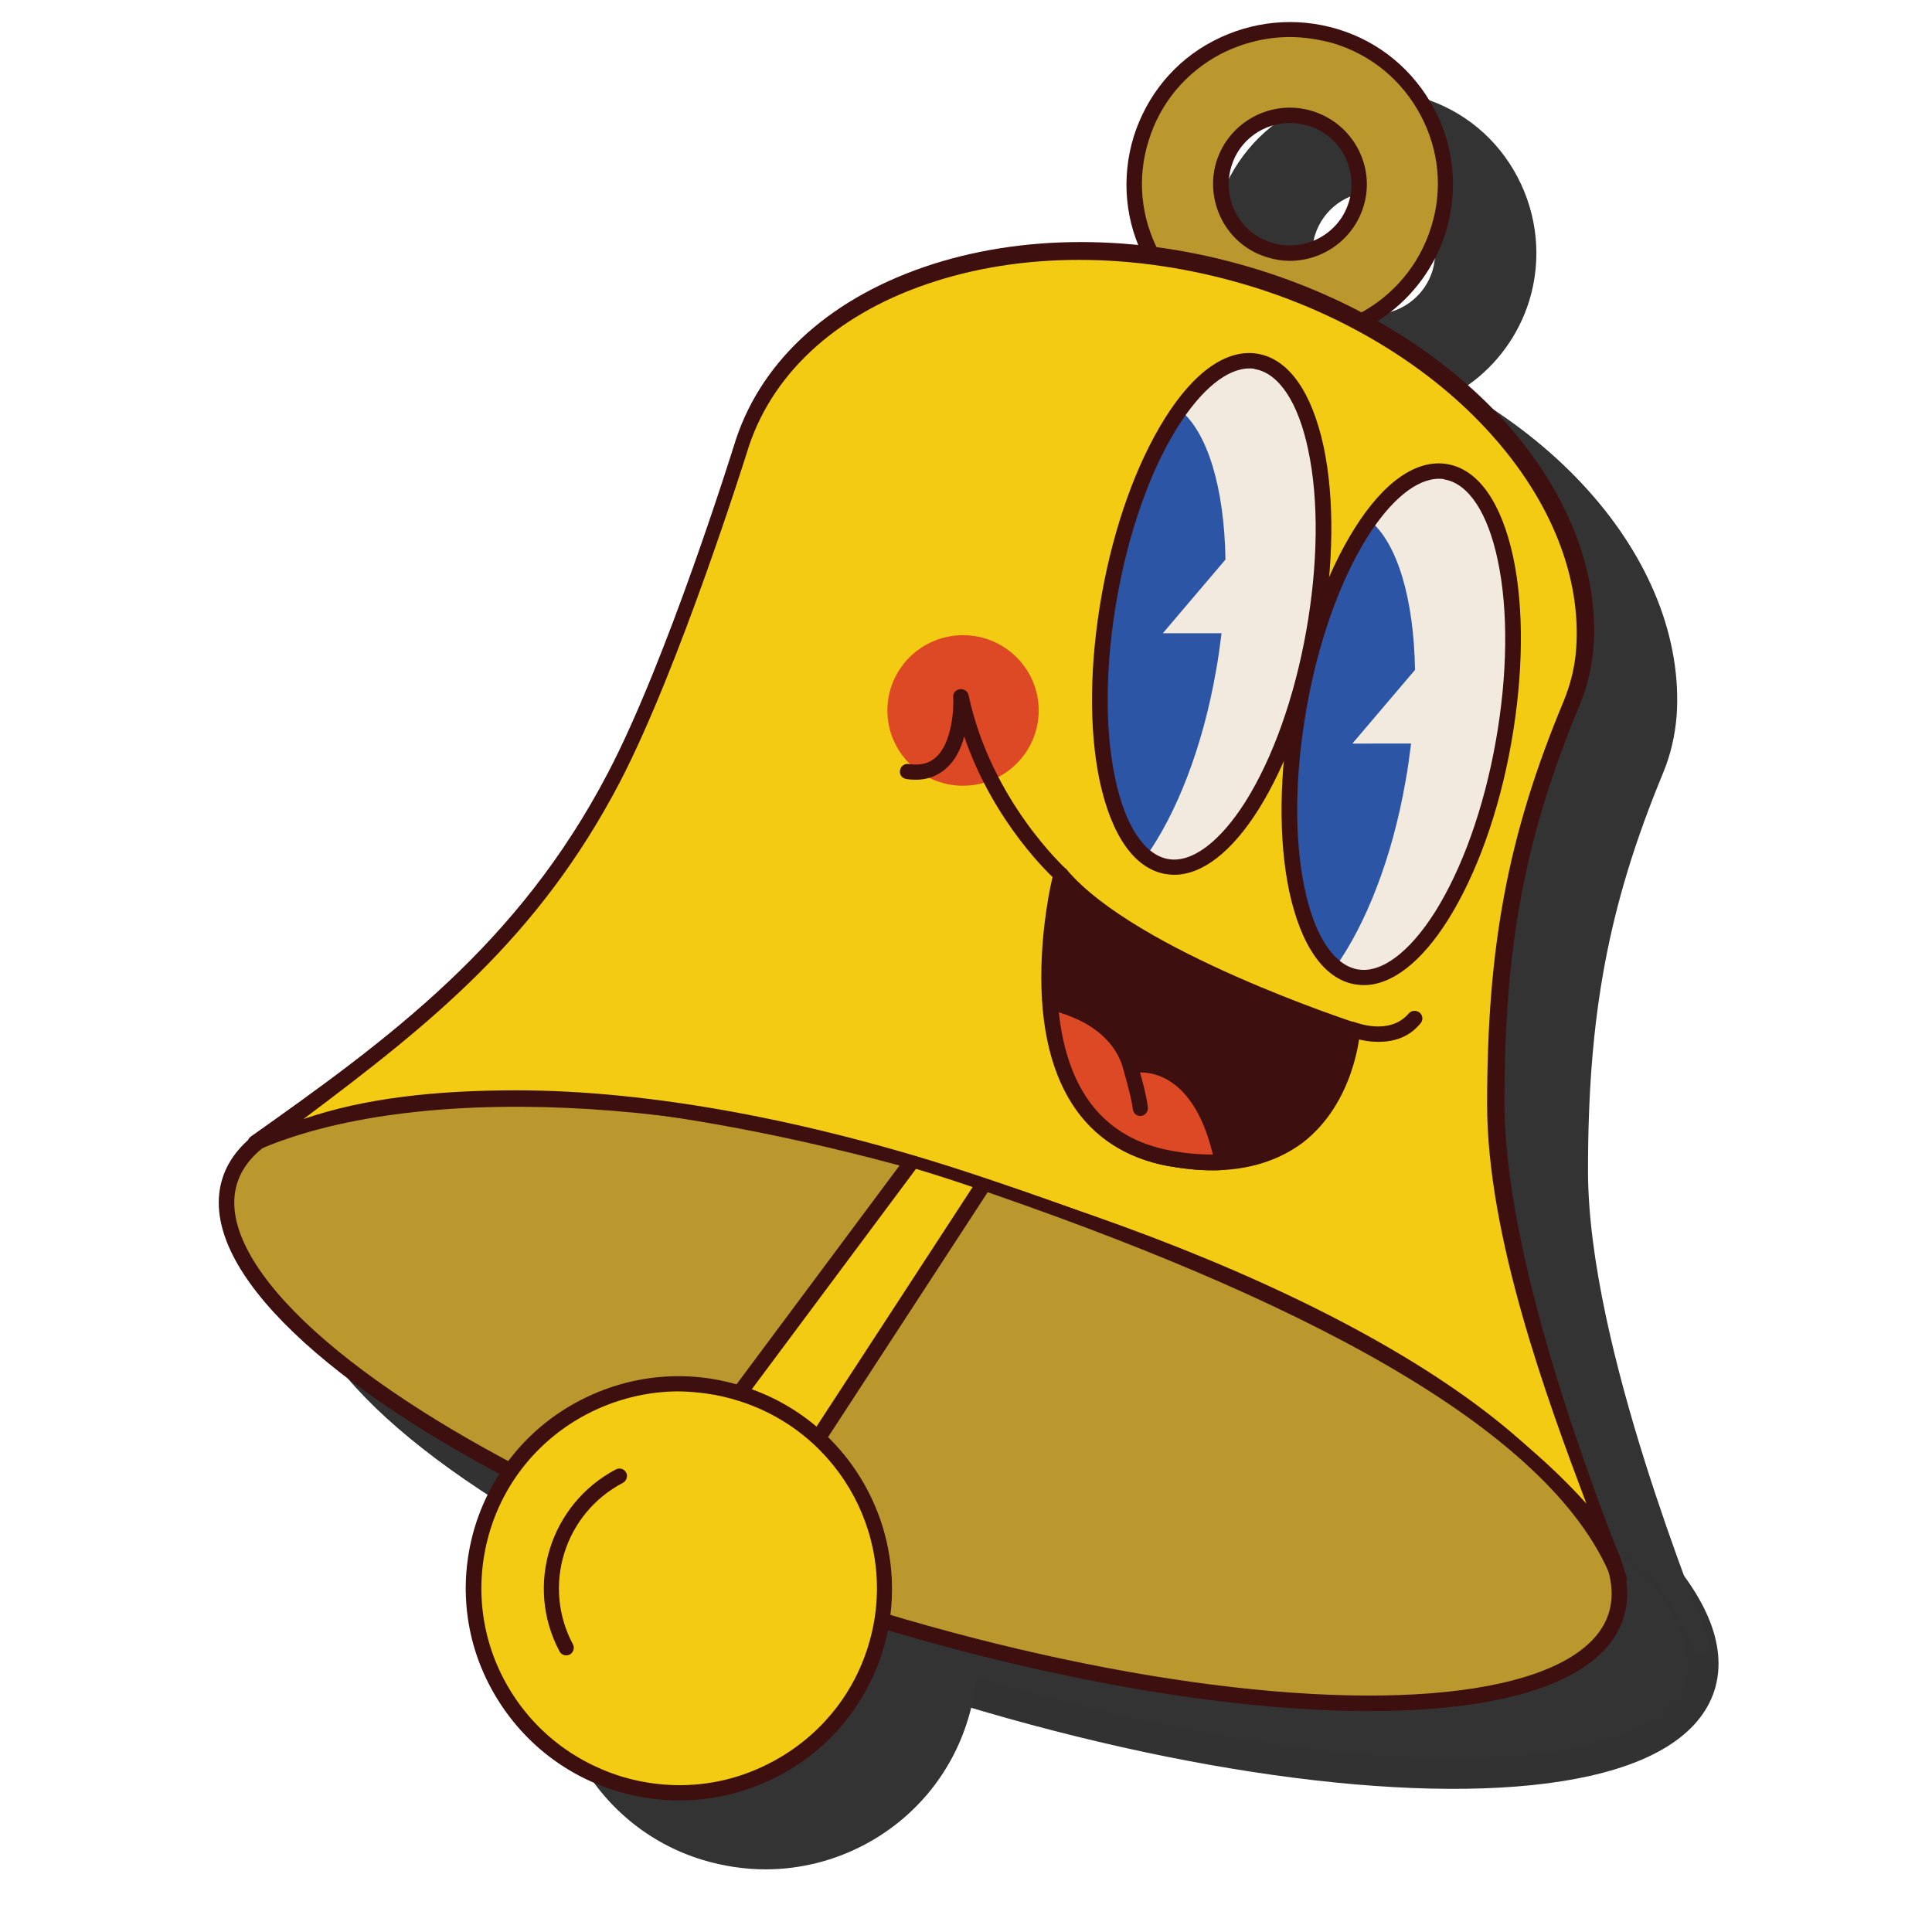 <?xml version="1.0" encoding="utf-8"?>
<!-- Generator: Adobe Illustrator 28.2.0, SVG Export Plug-In . SVG Version: 6.00 Build 0)  -->
<svg version="1.1" id="图层_1" xmlns="http://www.w3.org/2000/svg" xmlns:xlink="http://www.w3.org/1999/xlink" x="0px" y="0px"
	 viewBox="0 0 490.3 490.3" style="enable-background:new 0 0 490.3 490.3;" xml:space="preserve">
<style type="text/css">
	.st0{display:none;}
	.st1{display:inline;fill:#E9C625;}
	.st2{fill:#333333;}
	.st3{fill:#333333;stroke:#323232;stroke-width:7.873;stroke-miterlimit:10;}
	.st4{fill:#BB982E;}
	.st5{fill:#3E0F0F;}
	.st6{fill:#BB982E;stroke:#3E0F0F;stroke-width:3.937;stroke-miterlimit:10;}
	.st7{fill:#F3CB13;}
	.st8{fill:#F2E9DF;}
	.st9{fill:#2C55A6;}
	.st10{fill:#DD4825;}
</style>
<g id="Background" class="st0">
	<path class="st1" d="M162.2,2.4l276.3,74c37.3,10,59.5,48.4,49.5,85.7l-74,276.3c-10,37.3-48.4,59.5-85.7,49.5l-276.3-74
		c-37.3-10-59.5-48.4-49.5-85.7l74-276.3C86.4,14.6,124.8-7.6,162.2,2.4z"/>
</g>
<g id="Graphics">
	<g>
		<g>
			<path class="st2" d="M360.2,26.7c-20.8-6.4-42.8,5.2-49.2,26c-6.4,20.7,5.2,42.7,26,49.1c20.8,6.4,42.8-5.2,49.2-26
				C392.6,55.1,381,33.1,360.2,26.7z M365.4,69.4c-2.8,9.2-12.7,14.4-21.9,11.6c-9.3-2.8-14.4-12.6-11.6-21.9
				c2.8-9.2,12.7-14.4,21.9-11.6C363.1,50.3,368.2,60.1,365.4,69.4z"/>
			<path class="st2" d="M348.6,105.4c-4,0-8.1-0.6-12.2-1.8c-10.5-3.2-19.2-10.4-24.3-20.1s-6.2-20.9-3-31.4
				c3.3-10.5,10.4-19.2,20.2-24.3c9.7-5.1,20.9-6.2,31.5-3s19.2,10.4,24.3,20.1s6.2,20.9,3,31.4C382.6,94,366.3,105.4,348.6,105.4
				L348.6,105.4z M348.6,26.9c-6,0-12,1.5-17.4,4.3c-8.8,4.7-15.3,12.5-18.3,22c-2.9,9.5-2,19.6,2.7,28.4s12.5,15.3,22,18.2
				c19.7,6.1,40.7-5,46.8-24.7c2.9-9.5,2-19.6-2.7-28.4s-12.5-15.3-22-18.2C356,27.4,352.3,26.8,348.6,26.9L348.6,26.9z M348.6,83.6
				c-1.9,0-3.8-0.3-5.7-0.9c-5-1.5-9-4.9-11.5-9.5c-2.4-4.6-2.9-9.9-1.4-14.8c3.2-10.2,14.1-16,24.3-12.8
				c10.3,3.2,16,14.1,12.9,24.3l0,0C364.7,78.3,357,83.6,348.6,83.6L348.6,83.6z M348.6,48.7c-6.7,0-12.8,4.3-14.9,11
				c-1.2,4-0.8,8.2,1.1,11.8c1.9,3.7,5.2,6.4,9.2,7.6c8.2,2.5,16.9-2.1,19.5-10.3c2.5-8.2-2.1-16.9-10.3-19.4
				C351.7,48.9,350.2,48.7,348.6,48.7z M365.4,69.4L365.4,69.4L365.4,69.4z"/>
			
				<ellipse transform="matrix(0.3 -0.954 0.954 0.3 -176.249 505.037)" class="st3" cx="256" cy="372.6" rx="57" ry="183.8"/>
			<polygon class="st2" points="229.4,382.3 290.8,287.8 274.7,283.1 209.5,370.9 			"/>
			<path class="st2" d="M209.5,372.9c-0.4,0-0.8-0.1-1.2-0.4c-0.9-0.6-1-1.9-0.4-2.7l65.1-87.8c0.6-0.9,1.9-1,2.7-0.4
				c0.9,0.6,1,1.9,0.4,2.7l-65.1,87.8C210.7,372.6,210.1,372.9,209.5,372.9L209.5,372.9z"/>
			<path class="st2" d="M229.4,384.3c-0.4,0-0.7-0.1-1.1-0.3c-0.9-0.6-1.2-1.8-0.6-2.7l61.4-94.5c0.6-0.9,1.8-1.2,2.7-0.6
				c0.9,0.6,1.2,1.8,0.6,2.7L231,383.4C230.7,384,230,384.3,229.4,384.3L229.4,384.3z"/>
			<g>
				<path class="st2" d="M69.3,329.8L69.3,329.8c0,0.1,0.1,0,0.1-0.1C69.4,329.8,69.3,329.8,69.3,329.8L69.3,329.8z"/>
				<path class="st2" d="M401,297c0-41.1,3.3-63.5,17-100.3c1.7-4.5,5-13.7,5.4-18.6c2.7-38.4-34.8-74.4-87.5-90
					c-58.4-17.3-115.8,2.5-128.1,44.2c0,0-14.6,52.8-29.8,81.9c-23.9,45.9-55.8,69-91.4,92.5c37.6-16.4,106.9-12.8,180.8,9
					c86.3,25.5,152.6,63.1,164.1,101.7C431.6,417.4,401,344.4,401,297L401,297z"/>
				<path class="st2" d="M432.1,420c-0.8,0-1.6-0.5-1.9-1.4c0,0,0-0.2-0.2-0.5c-15.6-39.1-81.8-72.2-162.7-99.8
					c-69.7-23.8-141.3-25.8-179.5-9.1c-0.9,0.4-2,0-2.5-0.9c-0.5-0.9-0.2-2,0.6-2.5c34.7-24.7,67.5-48.6,90.3-92.3
					c14.9-28.6,31.6-82.2,31.8-82.8c6.2-20.8,23.2-36.9,48-45.5c24.6-8.5,53.9-8.5,82.5,0c25.7,7.6,48.6,21.5,64.5,39.2
					c15.9,17.7,23.8,38,22.5,57.2c-0.4,5-1.5,9.9-3.5,14.7c-13.9,33.6-19,61.4-19,100.8c0,44.8,28.4,112.5,30.7,119.9
					c0.1,0.2,0.1,0.3,0.2,0.5c0.3,1-0.3,2.1-1.3,2.4C432.5,420,432.3,420,432.1,420L432.1,420z M153,294.1c34.1,0,74.6,7.7,114.8,21
					c70.5,23.4,125,49.5,155.9,83.9c-9.8-26.3-25.1-67.8-25.1-101.3c0-39.9,5.2-68.3,19.3-102.3c1.8-4.4,2.9-8.9,3.2-13.4
					c1.3-18.2-6.3-37.5-21.5-54.4c-15.4-17.2-37.7-30.7-62.7-38.1c-27.9-8.2-56.3-8.2-80.1,0c-23.6,8.1-39.8,23.4-45.6,42.9
					c-0.2,0.6-17,54.5-32.1,83.5c-20.7,39.6-47.7,61.2-80,85.5C114.5,296.2,132.7,294.1,153,294.1L153,294.1z"/>
			</g>
			<ellipse class="st2" cx="194.2" cy="420.5" rx="52" ry="51.9"/>
			<path class="st2" d="M194.3,474.4c-5.3,0-10.7-0.8-16-2.4c-13.8-4.2-25-13.6-31.8-26.3c-6.7-12.7-8.1-27.3-3.9-41
				s13.6-25,26.3-31.7c12.7-6.7,27.3-8.1,41.1-3.8c28.4,8.7,44.4,38.9,35.6,67.3l0,0c-4.2,13.7-13.6,25-26.3,31.7
				C211.5,472.3,202.9,474.4,194.3,474.4L194.3,474.4z M194.2,370.6c-8,0-16,2-23.3,5.8c-11.8,6.2-20.5,16.7-24.4,29.4
				c-3.9,12.7-2.7,26.3,3.6,38.1s16.7,20.4,29.5,24.4c12.8,3.9,26.3,2.7,38.1-3.6c11.8-6.2,20.5-16.7,24.4-29.4
				c8.1-26.3-6.7-54.3-33.1-62.4C204.1,371.3,199.1,370.6,194.2,370.6L194.2,370.6z M243.9,435.8L243.9,435.8L243.9,435.8z"/>
			<path class="st2" d="M165.7,437.5c-0.7,0-1.4-0.4-1.7-1c-8.8-16.7-2.4-37.4,14.3-46.2c1-0.5,2.1-0.1,2.6,0.8
				c0.5,0.9,0.1,2.1-0.8,2.6c-14.8,7.8-20.5,26.2-12.7,41c0.5,0.9,0.1,2.1-0.8,2.6C166.3,437.5,165.9,437.5,165.7,437.5L165.7,437.5
				z"/>
		</g>
		<g>
			
				<ellipse transform="matrix(0.175 -0.985 0.985 0.175 100.725 466.665)" class="st2" cx="328.9" cy="173.2" rx="65.1" ry="26.3"/>
			<path class="st2" d="M316.5,178.1l15.9-18.7c-0.3-18.1-4.4-32.3-11.5-38c-7.7,10.8-14.3,27.6-17.8,47.2
				c-5.4,30.6-1.3,57.8,9.1,66.2c7.7-10.8,14.3-27.6,17.8-47.2c0.6-3.2,1-6.4,1.4-9.5L316.5,178.1L316.5,178.1z"/>
			<path class="st2" d="M319.4,239.4c-0.7,0-1.5-0.1-2.2-0.2c-7.7-1.4-13.6-9.7-16.5-23.5c-2.8-13.2-2.6-30,0.5-47.4
				c3.1-17.4,8.7-33.2,15.9-44.7c7.5-12,15.9-17.8,23.6-16.4c7.7,1.4,13.6,9.7,16.5,23.5c2.8,13.2,2.6,30-0.5,47.4
				c-3.1,17.4-8.7,33.2-15.9,44.7C334,233.6,326.5,239.4,319.4,239.4L319.4,239.4z M338.4,110.9c-5.7,0-12.2,5.3-18.1,14.8
				c-6.9,11-12.4,26.4-15.4,43.3c-3,16.9-3.2,33.2-0.5,45.9c2.5,12,7.4,19.4,13.4,20.5c6,1.1,13.1-4.3,19.6-14.6
				c6.9-11,12.4-26.4,15.4-43.3c3-16.9,3.2-33.2,0.5-45.9c-2.5-12-7.4-19.4-13.4-20.5C339.5,111,338.9,110.9,338.4,110.9
				L338.4,110.9z"/>
		</g>
		<g>
			
				<ellipse transform="matrix(0.175 -0.985 0.985 0.175 112.723 536.902)" class="st2" cx="376.8" cy="201.2" rx="65.1" ry="26.3"/>
			<path class="st2" d="M364.4,206.1l15.9-18.7c-0.3-18.1-4.4-32.3-11.5-38c-7.7,10.8-14.3,27.6-17.8,47.2
				c-5.4,30.6-1.3,57.8,9.1,66.2c7.7-10.8,14.3-27.6,17.8-47.2c0.6-3.2,1-6.4,1.4-9.5L364.4,206.1L364.4,206.1z"/>
			<path class="st2" d="M367.3,267.4c-0.7,0-1.5-0.1-2.2-0.2c-7.7-1.4-13.6-9.7-16.5-23.5c-2.8-13.2-2.6-30,0.5-47.4
				c3.1-17.4,8.7-33.2,15.9-44.7c7.5-12,15.9-17.8,23.6-16.4c7.7,1.4,13.6,9.7,16.5,23.5c2.8,13.2,2.6,30-0.5,47.4l0,0
				c-3.1,17.4-8.7,33.2-15.9,44.7C381.9,261.6,374.4,267.4,367.3,267.4L367.3,267.4z M386.4,138.9c-5.7,0-12.2,5.3-18.1,14.8
				c-6.9,11-12.4,26.4-15.4,43.3c-3,16.9-3.2,33.2-0.5,45.9c2.5,12,7.4,19.4,13.4,20.5c6,1.1,13.1-4.3,19.6-14.6
				c6.9-11,12.4-26.4,15.4-43.3l1.9,0.3l-1.9-0.3c3-16.9,3.2-33.2,0.5-45.9c-2.5-12-7.4-19.4-13.4-20.5
				C387.4,138.9,386.9,138.9,386.4,138.9z"/>
		</g>
		<ellipse class="st2" cx="266" cy="197.7" rx="19.1" ry="19.1"/>
		<g>
			<path class="st2" d="M364.4,278.7c0,0-55.6-18-73.6-39.3c0,0-16.4,63.8,27.3,72C361.8,319.6,364.4,278.7,364.4,278.7z"/>
			<path class="st2" d="M329,314.4c-3.6,0-7.3-0.4-11.3-1.1c-10.6-2-18.7-7.3-24.1-15.7c-5.9-9.2-8.5-21.9-7.7-37.7
				c0.6-11.7,2.8-20.5,2.9-20.9c0.2-0.7,0.7-1.2,1.4-1.4c0.7-0.2,1.5,0.1,1.9,0.6c17.5,20.6,72.2,38.5,72.7,38.7
				c0.8,0.3,1.4,1.1,1.3,2c-0.1,0.7-1.3,18.2-14.6,28.5C345.7,312,338,314.4,329,314.4L329,314.4z M291.9,243.5
				c-1.8,9.4-5.6,35.4,5,52c4.8,7.5,12,12.2,21.5,14c12.9,2.4,23.3,0.6,30.9-5.2c9.8-7.6,12.3-20,12.9-24.2
				C353.5,277.1,310.4,262,291.9,243.5L291.9,243.5z"/>
			<path class="st2" d="M371.1,281.9c-3.9,0-7.1-1.3-7.4-1.4c-1-0.4-1.5-1.5-1.1-2.5c0.4-1,1.5-1.5,2.5-1.1l0,0
				c0.4,0.1,8.7,3.5,13.6-2.2c0.7-0.8,1.9-0.9,2.7-0.2c0.8,0.7,0.9,1.9,0.2,2.7C378.6,280.9,374.5,281.9,371.1,281.9L371.1,281.9z"
				/>
			<path class="st2" d="M290.8,241.4c-0.5,0-0.9-0.2-1.3-0.5c-0.7-0.6-15.6-14.2-23.2-36.5c-0.8,3-2.2,6-4.6,8.1
				c-2.6,2.4-6,3.3-10.1,2.7c-1.1-0.2-1.8-1.1-1.6-2.2c0.2-1.1,1.2-1.8,2.2-1.6c2.9,0.4,5.1-0.1,6.9-1.7c4.1-3.7,4.6-12.3,4.4-15.3
				c-0.1-1,0.7-1.9,1.7-2c1-0.1,1.9,0.5,2.2,1.5c5.7,26.8,24.6,44,24.7,44.2c0.8,0.7,0.9,1.9,0.1,2.7
				C291.8,241.1,291.3,241.4,290.8,241.4L290.8,241.4z"/>
		</g>
		<g>
			<path class="st2" d="M308.3,288c-3-10.1-12.3-14.4-20.2-16.2c1.3,17.1,8,35.5,30.1,39.6c5,0.9,9.5,1.2,13.5,1
				C325.7,283.5,308.3,288,308.3,288L308.3,288z"/>
			<path class="st2" d="M328.9,314.4c-3.6,0-7.3-0.4-11.2-1.1c-19-3.6-29.9-17.9-31.7-41.4c0-0.6,0.2-1.2,0.7-1.6
				c0.5-0.4,1.1-0.6,1.7-0.4c10.9,2.5,18.1,8,21.2,15.9c2.3-0.2,6.4,0,10.7,2.8c6.4,4,10.8,11.9,13.2,23.4c0.1,0.6,0,1.1-0.4,1.6
				c-0.3,0.4-0.9,0.7-1.4,0.7C330.8,314.4,329.9,314.4,328.9,314.4L328.9,314.4z M290.2,274.4c2.2,20.2,11.7,32,28.3,35.1
				c3.7,0.7,7.3,1,10.7,1c-2.2-9.2-5.8-15.4-10.9-18.6c-4.9-3.1-9.4-2.1-9.6-2.1c-1,0.2-2-0.3-2.3-1.3
				C304,280.3,296.7,276.3,290.2,274.4L290.2,274.4z"/>
			<path class="st2" d="M310.8,300.6c-1,0-1.8-0.7-1.9-1.7c-0.4-3.3-2.4-10.3-2.5-10.4c-0.3-1,0.3-2.1,1.3-2.4
				c1-0.3,2.1,0.3,2.4,1.3c0.1,0.3,2.2,7.4,2.6,11c0.1,1.1-0.6,2-1.7,2.2C311,300.6,310.9,300.6,310.8,300.6L310.8,300.6z"/>
		</g>
	</g>
	<g>
		<g>
			<path class="st4" d="M339,9.2c-20.8-6.4-42.9,5.2-49.4,26c-6.4,20.7,5.3,42.7,26.1,49.1c20.8,6.4,42.9-5.2,49.4-26
				C371.5,37.6,359.8,15.6,339,9.2L339,9.2z M344.1,51.9c-2.9,9.2-12.7,14.4-22,11.6s-14.5-12.6-11.6-21.9
				c2.9-9.2,12.7-14.4,22-11.6C341.8,32.9,347,42.7,344.1,51.9z"/>
			<path class="st5" d="M327.3,88c-4,0-8.1-0.6-12.2-1.8c-10.6-3.2-19.2-10.4-24.4-20.1c-5.2-9.7-6.2-20.9-3-31.4
				c3.3-10.5,10.4-19.2,20.2-24.3c9.8-5.1,21-6.2,31.6-3s19.2,10.4,24.4,20.1s6.2,20.9,3,31.4C361.4,76.6,345,88,327.3,88L327.3,88z
				 M327.3,9.4c-6,0-12,1.5-17.5,4.3c-8.9,4.7-15.4,12.5-18.3,22c-3,9.5-2,19.6,2.7,28.4c4.7,8.8,12.5,15.3,22.1,18.2
				c19.8,6.1,40.8-5,46.9-24.7c3-9.5,2-19.6-2.7-28.4c-4.7-8.8-12.5-15.3-22.1-18.2C334.8,10,331,9.4,327.3,9.4L327.3,9.4z
				 M327.3,66.2c-1.9,0-3.8-0.3-5.7-0.9c-5-1.5-9.1-4.9-11.5-9.5c-2.4-4.6-2.9-9.9-1.4-14.8c3.2-10.2,14.1-16,24.4-12.8
				c10.3,3.2,16.1,14.1,12.9,24.3l0,0C343.4,60.8,335.7,66.2,327.3,66.2L327.3,66.2z M327.4,31.2c-6.7,0-12.9,4.3-14.9,11
				c-1.2,4-0.8,8.2,1.1,11.8c1.9,3.7,5.2,6.4,9.2,7.6c8.2,2.5,17-2.1,19.5-10.3c2.5-8.2-2.1-16.9-10.3-19.4
				C330.4,31.5,328.9,31.2,327.4,31.2z M344.1,51.9L344.1,51.9L344.1,51.9z"/>
			
				<ellipse transform="matrix(0.299 -0.954 0.954 0.299 -174.117 472.322)" class="st6" cx="234.3" cy="354.6" rx="57" ry="184.4"/>
			<polygon class="st7" points="207.7,364.9 269.3,270.4 253.1,265.7 187.7,353.5 			"/>
			<path class="st5" d="M187.7,355.5c-0.4,0-0.8-0.1-1.2-0.4c-0.9-0.6-1-1.9-0.4-2.7l65.4-87.8c0.6-0.9,1.9-1,2.7-0.4
				c0.9,0.6,1,1.9,0.4,2.7l-65.4,87.8C188.9,355.2,188.3,355.5,187.7,355.5L187.7,355.5z"/>
			<path class="st5" d="M207.7,366.9c-0.4,0-0.7-0.1-1.1-0.3c-0.9-0.6-1.2-1.8-0.6-2.7l61.6-94.5c0.6-0.9,1.8-1.2,2.7-0.6
				c0.9,0.6,1.2,1.8,0.6,2.7L209.3,366C208.9,366.5,208.3,366.8,207.7,366.9L207.7,366.9z"/>
			<g>
				<path class="st7" d="M47,312.4L47,312.4c0,0.1,0.1,0,0.1-0.1C47.1,312.4,47,312.4,47,312.4L47,312.4z"/>
				<path class="st7" d="M379.9,279.6c0-41.1,3.3-63.5,17-100.3c1.7-4.5,5-13.7,5.4-18.6c2.7-38.4-34.9-74.4-87.9-90
					c-58.6-17.3-116.2,2.5-128.6,44.2c0,0-14.6,52.8-29.9,81.9c-24,45.9-56,69-91.7,92.5c37.7-16.4,107.3-12.8,181.5,9
					C332.5,323.9,399,361.5,410.6,400C410.6,400,379.9,327,379.9,279.6L379.9,279.6z"/>
				<path class="st5" d="M411.1,402.6c-0.8,0-1.6-0.5-1.9-1.4c0,0,0-0.2-0.2-0.5c-15.7-39.1-82-72.2-163.2-99.8
					c-70-23.8-141.8-25.8-180.2-9.1c-0.9,0.4-2,0-2.5-0.9c-0.5-0.9-0.2-2,0.6-2.5c34.9-24.7,67.8-48.6,90.6-92.3
					c15-28.6,31.7-82.2,31.9-82.8c6.2-20.8,23.3-36.9,48.2-45.5c24.7-8.5,54.1-8.5,82.8,0c25.8,7.6,48.7,21.5,64.7,39.2
					c15.9,17.7,23.9,38,22.5,57.2c-0.4,5-1.5,9.9-3.5,14.7c-14,33.6-19.1,61.4-19.1,100.8c0,44.8,28.5,112.5,30.8,119.9
					c0.1,0.2,0.1,0.3,0.2,0.5c0.3,1-0.3,2.1-1.3,2.4C411.5,402.6,411.3,402.6,411.1,402.6L411.1,402.6z M131,276.7
					c34.2,0,74.8,7.7,115.2,21c70.8,23.4,125.5,49.5,156.4,83.9c-9.9-26.3-25.2-67.8-25.2-101.3c0-39.9,5.2-68.3,19.4-102.3
					c1.8-4.4,2.9-8.9,3.2-13.4c1.3-18.2-6.4-37.5-21.6-54.4C363,93,340.6,79.4,315.6,72.1c-28-8.2-56.5-8.2-80.4,0
					c-23.7,8.1-39.9,23.4-45.7,42.9c-0.2,0.6-17.1,54.5-32.2,83.5c-20.7,39.6-47.9,61.2-80.3,85.5C92.3,278.7,110.6,276.7,131,276.7
					L131,276.7z"/>
			</g>
			<ellipse class="st7" cx="172.4" cy="403.1" rx="52.1" ry="51.9"/>
			<path class="st5" d="M172.4,456.9c-5.4,0-10.7-0.8-16-2.4c-13.8-4.2-25.1-13.6-31.9-26.3c-6.8-12.7-8.1-27.3-3.9-41
				c4.3-13.7,13.6-25,26.4-31.7c12.8-6.7,27.4-8.1,41.2-3.8c28.5,8.7,44.5,38.9,35.8,67.3l0,0c-4.3,13.7-13.6,25-26.4,31.7
				C189.7,454.8,181.1,456.9,172.4,456.9L172.4,456.9z M172.3,353.1c-8.1,0-16.1,2-23.4,5.8c-11.8,6.2-20.6,16.7-24.5,29.4
				c-3.9,12.7-2.7,26.3,3.6,38.1c6.3,11.8,16.8,20.4,29.6,24.4c12.8,3.9,26.4,2.7,38.2-3.6c11.8-6.2,20.6-16.7,24.5-29.4
				c8.2-26.3-6.7-54.3-33.2-62.4C182.3,353.9,177.3,353.2,172.3,353.1L172.3,353.1z M222.2,418.4L222.2,418.4L222.2,418.4z"/>
			<path class="st5" d="M143.7,420.1c-0.7,0-1.4-0.4-1.7-1c-8.9-16.7-2.4-37.4,14.3-46.2c1-0.5,2.1-0.1,2.6,0.8
				c0.5,0.9,0.1,2.1-0.8,2.6c-14.9,7.8-20.6,26.2-12.7,41c0.5,0.9,0.1,2.1-0.8,2.6C144.3,420,144,420.1,143.7,420.1L143.7,420.1z"/>
		</g>
		<g>
			
				<ellipse transform="matrix(0.176 -0.984 0.984 0.176 100.004 431.071)" class="st8" cx="307.5" cy="155.8" rx="65.1" ry="26.3"/>
			<path class="st9" d="M295.1,160.7L311,142c-0.3-18.1-4.5-32.3-11.6-38c-7.7,10.8-14.4,27.6-17.8,47.2
				c-5.5,30.6-1.3,57.8,9.2,66.2c7.7-10.8,14.4-27.6,17.8-47.2c0.6-3.2,1-6.4,1.4-9.5L295.1,160.7L295.1,160.7z"/>
			<path class="st5" d="M298,222c-0.8,0-1.5-0.1-2.3-0.2c-7.8-1.4-13.6-9.7-16.6-23.5c-2.8-13.2-2.6-30,0.5-47.4s8.8-33.2,16-44.7
				c7.5-12,15.9-17.8,23.7-16.4c7.8,1.4,13.6,9.7,16.6,23.5c2.8,13.2,2.6,30-0.5,47.4c-3.1,17.4-8.8,33.2-16,44.7
				C312.6,216.2,305.1,222,298,222L298,222z M317.1,93.5c-5.7,0-12.2,5.3-18.2,14.8c-6.9,11-12.4,26.4-15.4,43.3
				c-3,16.9-3.2,33.2-0.5,45.9c2.5,12,7.4,19.4,13.4,20.5c6,1.1,13.2-4.3,19.7-14.6c6.9-11,12.4-26.4,15.4-43.3
				c3-16.9,3.2-33.2,0.5-45.9c-2.5-12-7.4-19.4-13.4-20.5C318.1,93.5,317.6,93.5,317.1,93.5L317.1,93.5z"/>
		</g>
		<g>
			
				<ellipse transform="matrix(0.176 -0.984 0.984 0.176 112.123 501.459)" class="st8" cx="355.6" cy="183.8" rx="65.1" ry="26.3"/>
			<path class="st9" d="M343.2,188.7l15.9-18.7c-0.3-18.1-4.5-32.3-11.6-38c-7.7,10.8-14.4,27.6-17.8,47.2
				c-5.5,30.6-1.3,57.8,9.2,66.2c7.7-10.8,14.4-27.6,17.8-47.2c0.6-3.2,1-6.4,1.4-9.5L343.2,188.7L343.2,188.7z"/>
			<path class="st5" d="M346.1,250c-0.8,0-1.5-0.1-2.3-0.2c-7.8-1.4-13.6-9.7-16.6-23.5c-2.8-13.2-2.6-30,0.5-47.4
				c3.1-17.4,8.8-33.2,16-44.7c7.5-12,15.9-17.8,23.7-16.4c7.8,1.4,13.6,9.7,16.6,23.5c2.8,13.2,2.6,30-0.5,47.4l0,0
				c-3.1,17.4-8.8,33.2-16,44.7C360.7,244.2,353.2,250,346.1,250L346.1,250z M365.2,121.5c-5.7,0-12.2,5.3-18.2,14.8
				c-6.9,11-12.4,26.4-15.4,43.3c-3,16.9-3.2,33.2-0.5,45.9c2.5,12,7.4,19.4,13.4,20.5c6,1.1,13.2-4.3,19.7-14.6
				c6.9-11,12.4-26.4,15.4-43.3l1.9,0.3l-1.9-0.3c3-16.9,3.2-33.2,0.5-45.9c-2.5-12-7.4-19.4-13.4-20.5
				C366.2,121.5,365.7,121.5,365.2,121.5L365.2,121.5z"/>
		</g>
		<ellipse class="st10" cx="244.4" cy="180.3" rx="19.2" ry="19.1"/>
		<g>
			<path class="st5" d="M343.2,261.3c0,0-55.8-18-73.9-39.3c0,0-16.5,63.8,27.4,72C340.6,302.2,343.2,261.3,343.2,261.3z"/>
			<path class="st5" d="M307.7,297c-3.6,0-7.3-0.4-11.4-1.1c-10.6-2-18.8-7.3-24.2-15.7c-5.9-9.2-8.5-21.9-7.7-37.7
				c0.6-11.7,2.8-20.5,3-20.9c0.2-0.7,0.7-1.2,1.5-1.4c0.7-0.2,1.5,0.1,1.9,0.6c17.5,20.6,72.5,38.5,73,38.7c0.9,0.3,1.4,1.1,1.4,2
				c-0.1,0.7-1.3,18.2-14.6,28.5C324.4,294.6,316.7,297,307.7,297z M270.4,226.1c-1.8,9.4-5.6,35.4,5.1,52
				c4.8,7.5,12.1,12.2,21.6,14c13,2.4,23.4,0.6,31-5.2c9.8-7.6,12.4-20,13-24.2C332.2,259.6,289,244.5,270.4,226.1L270.4,226.1z"/>
			<path class="st5" d="M349.8,264.4c-4,0-7.2-1.3-7.4-1.4c-1-0.4-1.5-1.5-1.1-2.5c0.4-1,1.5-1.5,2.5-1.1l0,0
				c0.4,0.1,8.8,3.5,13.7-2.2c0.7-0.8,1.9-0.9,2.8-0.2c0.8,0.7,0.9,1.9,0.2,2.7C357.4,263.5,353.3,264.4,349.8,264.4L349.8,264.4z"
				/>
			<path class="st5" d="M269.3,223.9c-0.5,0-0.9-0.2-1.3-0.5c-0.7-0.6-15.7-14.2-23.3-36.5c-0.8,3-2.2,6-4.6,8.1
				c-2.7,2.4-6,3.3-10.1,2.7c-1.1-0.2-1.8-1.1-1.6-2.2c0.2-1.1,1.2-1.8,2.2-1.6c2.9,0.4,5.1-0.1,6.9-1.7c4.1-3.7,4.6-12.3,4.4-15.3
				c-0.1-1,0.7-1.9,1.7-2c1-0.1,2,0.5,2.2,1.5c5.7,26.8,24.6,44,24.8,44.2c0.8,0.7,0.9,1.9,0.1,2.7
				C270.3,223.7,269.8,223.9,269.3,223.9L269.3,223.9z"/>
		</g>
		<g>
			<path class="st10" d="M286.8,270.5c-3-10.1-12.4-14.4-20.3-16.2c1.3,17.1,8,35.5,30.2,39.6c5,0.9,9.5,1.2,13.5,1
				C304.3,266.1,286.8,270.5,286.8,270.5L286.8,270.5z"/>
			<path class="st5" d="M307.6,297c-3.6,0-7.3-0.4-11.2-1.1c-19.1-3.6-30-17.9-31.8-41.4c0-0.6,0.2-1.2,0.7-1.6
				c0.5-0.4,1.1-0.6,1.7-0.4c10.9,2.5,18.2,8,21.2,15.9c2.3-0.2,6.4,0,10.7,2.8c6.4,4,10.9,11.9,13.2,23.4c0.1,0.6,0,1.1-0.4,1.6
				c-0.3,0.4-0.9,0.7-1.4,0.7C309.4,297,308.5,297,307.6,297L307.6,297z M268.7,256.9c2.2,20.2,11.7,32,28.4,35.1
				c3.7,0.7,7.3,1,10.7,1c-2.2-9.2-5.9-15.4-10.9-18.6c-4.9-3.1-9.4-2.1-9.6-2.1c-1,0.2-2-0.3-2.3-1.3
				C282.5,262.8,275.2,258.9,268.7,256.9L268.7,256.9z"/>
			<path class="st5" d="M289.4,283.2c-1,0-1.8-0.7-1.9-1.7c-0.4-3.3-2.5-10.3-2.5-10.4c-0.3-1,0.3-2.1,1.3-2.4s2.1,0.3,2.4,1.3
				c0.1,0.3,2.2,7.4,2.6,11c0.1,1.1-0.6,2-1.7,2.2C289.5,283.2,289.4,283.2,289.4,283.2L289.4,283.2z"/>
		</g>
	</g>
</g>
</svg>

